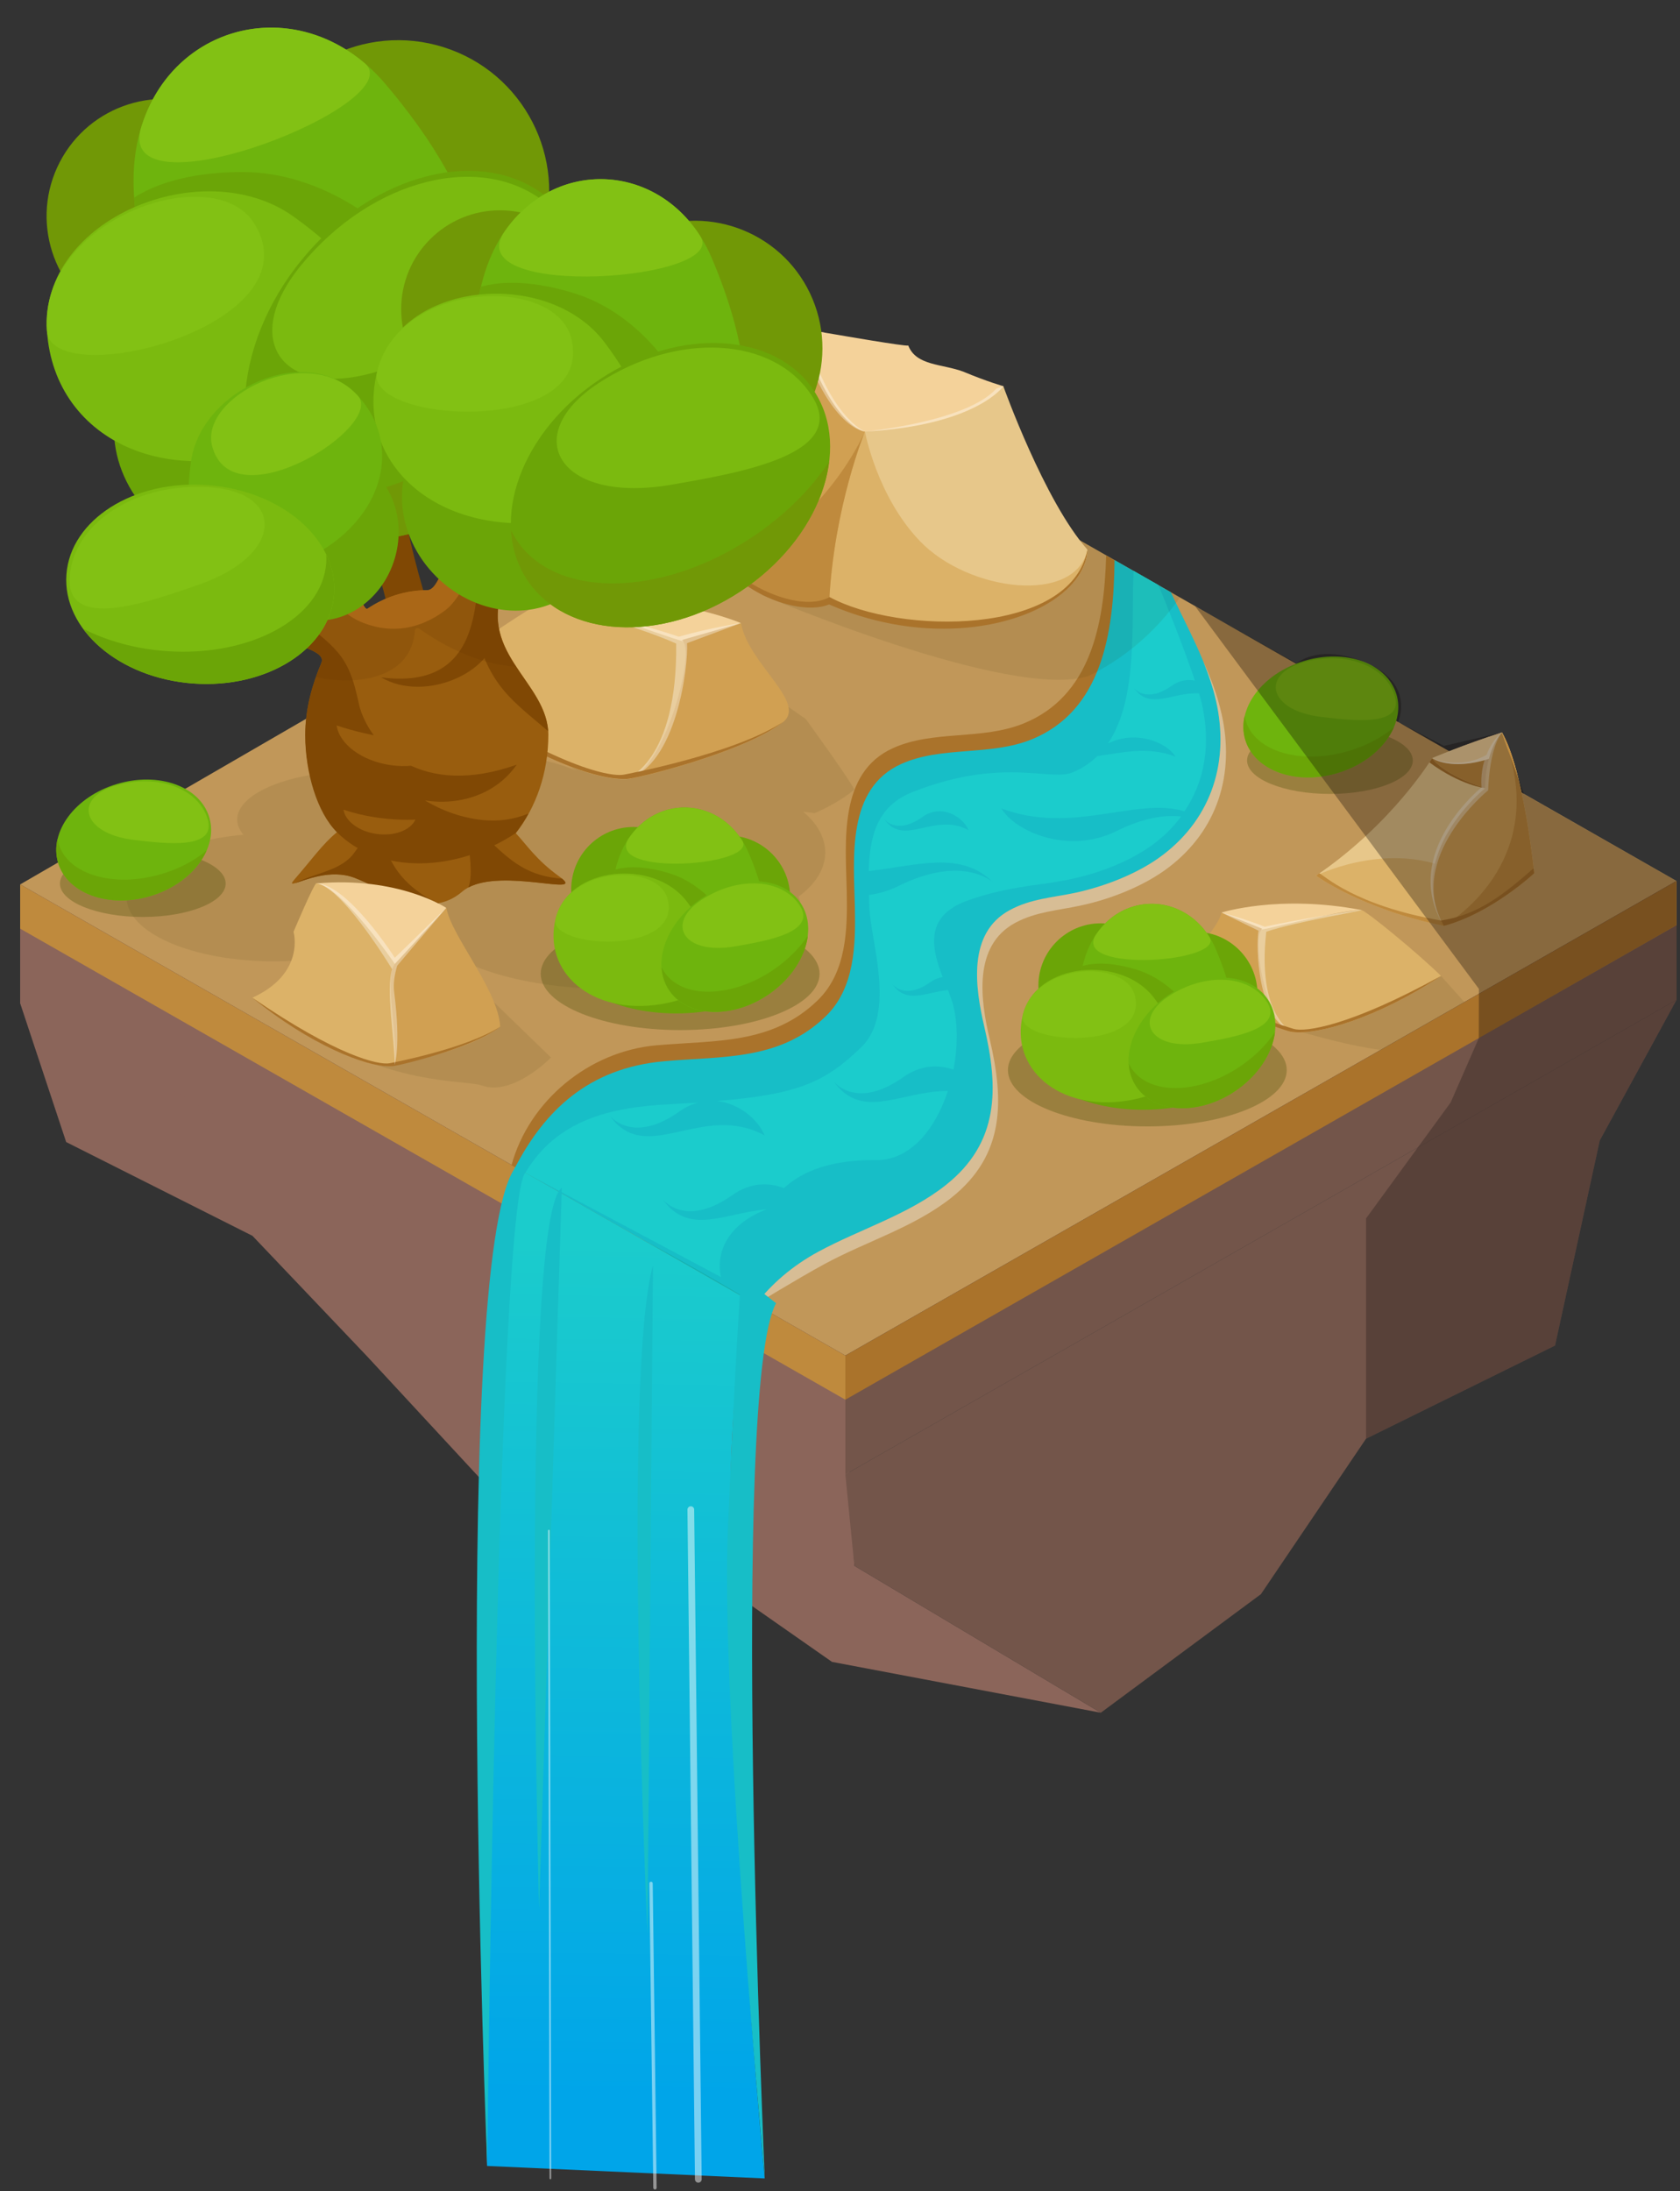 <svg width="250" height="326" viewBox="0 0 250 326" fill="none" xmlns="http://www.w3.org/2000/svg">
<rect x="0" y="0" width="250" height="326" fill="#333333" stroke="none"/>
<path d="M3 149.276L9.846 169.927L37.572 183.883L54.63 201.811L76.096 224.996L101.57 231.728L123.811 247.273L163.81 254.838L127.14 232.977L125.797 208.26L3 138.175V149.276Z" fill="#8B655A"/>
<path d="M125.797 201.698L3 131.594L125.797 60.47L249.483 131.084L125.797 201.698Z" fill="#C19759"/>
<path d="M125.797 219.38V201.698L249.483 131.084V148.766L125.797 219.38Z" fill="#73554A"/>
<path d="M125.797 219.38L3 149.276V131.594L125.797 201.698V219.38Z" fill="#8B655A"/>
<path d="M125.797 208.26V201.698L249.483 131.084V137.665L125.797 208.26Z" fill="#AA732B"/>
<path d="M125.797 208.26L3 138.175V131.594L125.797 201.698V208.26Z" fill="#BF8A3D"/>
<g opacity="0.3">
<path opacity="0.3" d="M119.518 120.777C120.596 120.91 121.22 120.985 121.22 120.985C121.22 120.985 124.511 119.662 127.14 117.487C126.27 115.728 119.896 106.972 119.896 106.972L112.01 101.488L82.412 105.44C82.412 105.44 80.635 111.795 85.779 114.669C75.339 110.471 70.762 113.61 68.455 118.035C65.259 116.05 59.661 114.726 53.306 114.726C43.359 114.726 35.302 117.96 35.302 121.931C35.302 122.725 35.624 123.482 36.21 124.2C26.281 125.108 18.829 128.928 18.829 133.523C18.829 138.781 28.626 143.036 40.711 143.036C48.522 143.036 55.368 141.258 59.245 138.573C60.682 138.951 62.233 139.253 63.897 139.48C67.963 143.962 78.403 147.139 90.639 147.139C106.412 147.139 119.197 141.844 119.197 135.301C119.197 134.658 119.064 134.034 118.837 133.41C121.334 131.576 122.809 129.287 122.809 126.81C122.79 124.578 121.579 122.498 119.518 120.777Z" fill="#2D3500"/>
</g>
<path d="M145.276 150.373C143.934 144.605 142.723 136.473 149.078 133.051C152.179 131.367 155.413 131.197 158.818 130.479C163.262 129.514 168.274 127.585 171.905 124.805C179.205 119.227 181.796 110.811 179.753 101.866C178.638 96.968 176.33 92.562 174.155 88.118L164.605 82.671C164.321 93.035 162.222 103.606 152.35 107.634C146.146 110.168 138.922 108.599 132.908 111.303C124.757 114.972 125.835 125.184 126.005 132.635C126.118 138.213 126.005 144.643 121.674 148.841C114.847 155.46 106.412 154.76 97.656 155.536C87.632 156.425 78.743 163.781 76.115 173.369L99.755 186.871L111.253 191.732C113.598 188.706 116.624 186.039 120.596 183.883C126.78 180.536 134.005 178.38 139.546 173.974C147.527 167.62 147.432 159.545 145.276 150.373Z" fill="#AA732B"/>
<path d="M121.806 186.228C127.991 182.881 135.215 180.725 140.756 176.319C148.718 170.003 148.624 161.928 146.468 152.737C145.125 146.969 143.915 138.837 150.269 135.414C153.371 133.731 156.605 133.561 160.009 132.843C164.453 131.878 169.465 129.949 173.096 127.169C180.396 121.59 182.987 113.175 180.945 104.23C179.64 98.481 176.671 93.394 174.231 88.118L165.853 83.333C165.758 94.207 163.962 105.724 153.56 109.998C147.357 112.532 140.132 110.962 134.118 113.667C125.967 117.335 127.045 127.547 127.215 134.998C127.329 140.577 127.215 147.007 122.884 151.205C116.057 157.824 107.622 157.124 98.866 157.9C87.519 158.902 81.051 165.313 76.682 173.653L112.464 194.077C114.809 191.051 117.835 188.384 121.806 186.228Z" fill="#17BEC7"/>
<path d="M112.464 194.077L76.682 173.653C76.682 173.653 83.831 178.097 94.592 183.883C107.112 190.616 112.464 194.077 112.464 194.077Z" fill="#10B2B2"/>
<path d="M166.155 123.652C158.893 127.245 150.988 123.652 149.021 120.286C159.574 124.276 169.144 118.508 176.255 120.721C179.281 116.258 180.226 110.773 178.846 104.703C178.751 104.268 178.6 103.738 178.43 103.171C174.515 102.925 171.11 105.781 168.728 102.358C168.728 102.358 170.524 104.76 174.363 102.036C175.536 101.204 176.727 101.053 177.824 101.28C176.028 95.928 172.756 87.872 172.359 87.04L168.69 84.941C168.311 92.694 169.408 103.984 164.869 110.622C164.888 110.603 164.907 110.603 164.926 110.603C169.163 108.504 173.777 110.603 174.912 112.57C170.676 110.962 166.723 112.059 163.3 112.494C162.279 113.497 161.068 114.329 159.593 114.934C156.246 116.295 149.135 112.589 135.801 117.846C130.601 119.889 129.409 124.276 129.277 129.609C136.596 128.758 142.95 126.564 147.678 131.197C147.735 131.235 147.754 131.273 147.754 131.273C147.735 131.254 147.697 131.235 147.678 131.197C147.054 130.687 142.553 127.434 133.721 131.821C132.265 132.54 130.771 132.975 129.315 133.164L129.371 134.942C129.466 139.688 133.437 150.714 128.18 155.801C122.828 160.982 118.856 162.836 106.696 163.819C110.024 164.178 112.823 166.599 113.788 168.944C104.464 163.876 96.18 173.634 90.772 166.031C90.734 165.994 90.715 165.956 90.715 165.956C90.734 165.975 90.753 165.994 90.772 166.031C91.225 166.58 94.573 170.022 101.116 165.37C102.043 164.708 102.989 164.292 103.915 164.046C102.535 164.14 101.098 164.216 99.528 164.311C90.98 164.746 82.885 166.561 78.176 174.504L107.282 190.011C106.393 185.737 108.946 181.86 114.109 179.931C107.925 180.442 102.535 183.94 98.639 178.475C98.601 178.437 98.582 178.399 98.582 178.399C98.601 178.418 98.62 178.437 98.639 178.475C99.093 179.023 102.421 182.465 108.984 177.813C111.613 175.941 114.374 175.903 116.662 176.773C119.386 174.277 123.622 172.537 130.355 172.613C135.48 172.669 139.206 167.979 141.059 162.325C134.232 162.287 128.293 166.826 124.076 160.926C124.038 160.888 124.019 160.85 124.019 160.85C124.038 160.869 124.057 160.888 124.076 160.926C124.53 161.474 127.858 164.916 134.421 160.264C136.974 158.448 139.641 158.373 141.891 159.148C142.515 155.895 142.553 152.529 141.891 149.73C141.721 149.03 141.418 148.198 141.059 147.31C137.749 147.65 134.894 149.446 132.813 146.459C132.813 146.459 134.61 148.86 138.449 146.137C139.054 145.702 139.678 145.475 140.284 145.381C138.695 141.277 137.428 136.398 143.877 134.034C149.286 132.048 154.487 131.689 157.04 131.235C157.872 131.084 158.704 130.951 159.555 130.762C164.283 129.741 168.728 127.812 171.791 125.486C173.361 124.295 174.685 122.952 175.763 121.477C173.493 121.231 170.297 121.591 166.155 123.652ZM131.603 121.893C131.603 121.893 133.4 124.295 137.239 121.572C140.151 119.491 143.328 121.572 144.123 123.519C139.035 120.758 134.534 126.11 131.603 121.893Z" fill="#1BCCCC"/>
<g opacity="0.6">
<path opacity="0.6" d="M173.909 129.06C170.259 131.84 165.267 133.788 160.822 134.734C157.437 135.471 154.184 135.641 151.082 137.306C144.728 140.728 145.919 148.879 147.281 154.628C149.437 163.819 149.532 171.875 141.57 178.21C136.028 182.616 128.785 184.753 122.62 188.12C118.648 190.275 112.464 194.077 112.464 194.077C114.809 191.051 117.835 188.384 121.806 186.228C127.991 182.881 135.215 180.725 140.756 176.319C148.718 170.003 148.624 161.928 146.468 152.737C145.125 146.969 143.915 138.837 150.269 135.414C153.371 133.731 156.605 133.561 160.009 132.843C164.453 131.878 169.465 129.949 173.096 127.169C180.396 121.59 182.987 113.175 180.945 104.23C180.491 102.226 179.81 100.297 179.054 98.406C180.169 100.883 181.153 103.436 181.758 106.121C183.819 115.066 181.229 123.482 173.909 129.06Z" fill="white"/>
</g>
<g opacity="0.3">
<path opacity="0.3" d="M214.438 145.21L183.044 150.127C183.044 150.127 196.812 155.12 205.455 156.217L217.918 149.106L214.438 145.21Z" fill="#2D3500"/>
</g>
<path d="M214.438 145.21C205.171 151.375 195.98 154.099 192.254 153.531C187.337 152.794 186.184 138.932 187.848 138.194C189.493 137.457 201.9 135.32 202.561 135.396C203.242 135.452 211.148 141.958 214.438 145.21Z" fill="#DCB268"/>
<path d="M176.255 145.834C180.794 150.127 195.205 154.742 191.744 153.267C188.283 151.791 186.184 138.951 187.848 138.213L181.777 135.793C180.585 140.01 173.891 143.49 176.255 145.834Z" fill="#D1A052"/>
<path d="M202.561 135.396C198.571 135.528 186.184 138.932 187.848 138.194L181.777 135.774C181.777 135.793 190.231 133.051 202.561 135.396Z" fill="#F4D29A"/>
<g opacity="0.6">
<path opacity="0.6" d="M181.777 135.793C181.777 135.793 184.935 136.587 188.207 137.892C191.46 137.135 201.975 135.339 202.58 135.396C203.242 135.471 193.276 137.022 188.434 138.629C187.016 151.205 192.273 153.531 192.273 153.531C187.072 151.697 186.883 140.71 187.28 138.478L181.777 135.793Z" fill="white"/>
</g>
<path d="M192.538 153.096C194.164 153.569 200.67 152.794 214.438 145.21C205.171 151.375 195.98 154.099 192.254 153.531C191.744 153.588 180.207 149.579 176.236 145.834C181.134 149.749 192.538 153.096 192.538 153.096Z" fill="#AA732B"/>
<path d="M195.848 130.29C207.271 122.517 213.114 112.797 213.114 112.797C213.114 112.797 217.861 110.773 223.497 108.977C226.769 114.593 228.301 129.93 228.301 129.93C228.301 129.93 215.857 137.911 195.848 130.29Z" fill="#E7C78A"/>
<path d="M213.115 112.816C213.115 112.816 217.861 110.792 223.497 108.996C224.916 111.435 222.4 111.738 223.176 115.785C217.124 116.22 213.115 112.816 213.115 112.816Z" fill="#F4D29A"/>
<path d="M221.02 117.279C214.476 115.123 213.115 112.816 213.115 112.816C213.115 112.816 215.932 114.726 221.568 112.91C224.84 118.546 222.06 117.619 221.02 117.279Z" fill="#BF8A3D"/>
<path d="M195.848 130.29C195.848 130.29 205.436 125.467 214.892 128.947C215.573 129.193 216.727 134.696 214.854 137.741C202.543 135.244 195.848 130.29 195.848 130.29Z" fill="#DCB268"/>
<path d="M214.854 137.759C208.784 127.094 221.001 117.279 221.001 117.279C221.001 117.279 220.887 111.965 223.497 108.977C226.769 114.593 228.301 129.93 228.301 129.93C228.301 129.93 221.984 135.849 214.854 137.759Z" fill="#D1A052"/>
<path d="M214.854 137.759C214.854 137.759 231.535 128.398 223.497 108.977C226.769 114.593 228.301 129.93 228.301 129.93C228.301 129.93 221.984 135.849 214.854 137.759Z" fill="#BF8A3D"/>
<path d="M221.02 117.279C214.476 115.123 213.114 112.816 213.114 112.816C213.114 112.816 212.755 113.326 212.717 113.44C217.37 116.882 221.02 117.279 221.02 117.279Z" fill="#AA732B"/>
<g opacity="0.6">
<path opacity="0.6" d="M213.114 112.816C213.114 112.816 217.105 114.631 221.209 112.324C221.701 111.038 222.381 109.904 223.497 108.977C221.549 111.53 221.455 117.581 221.455 117.581C221.455 117.581 209.086 127.642 214.854 137.759C208.216 127.037 220.471 117.146 220.471 117.146C220.471 117.146 220.244 115.142 220.925 113.099C215.535 114.593 213.114 112.816 213.114 112.816Z" fill="white"/>
</g>
<path d="M195.848 130.29L196.32 129.93C196.963 130.176 201.578 134.753 214.438 136.965C215.044 137.079 214.854 137.759 214.854 137.759C202.543 135.244 195.848 130.29 195.848 130.29Z" fill="#BF8A3D"/>
<path d="M214.854 137.759L214.438 136.965C220.017 136.114 223.838 133.032 228.206 129.193C228.263 129.666 228.282 129.93 228.282 129.93C228.282 129.93 221.984 135.849 214.854 137.759Z" fill="#AA732B"/>
<path d="M63.538 101.261C75.566 111.114 87.954 116.182 93.192 115.917C100.114 115.577 103.67 96.477 101.476 95.228C99.282 93.98 82.356 89.272 81.41 89.272C80.483 89.272 68.569 97.176 63.538 101.261Z" fill="#DCB268"/>
<path d="M116.53 107.445C109.627 112.778 88.937 117.165 93.968 115.596C98.998 114.026 103.689 96.477 101.495 95.228L110.27 92.713C111.31 98.746 120.142 104.514 116.53 107.445Z" fill="#D1A052"/>
<path d="M81.41 89.272C86.951 90.009 103.67 96.477 101.476 95.228L110.251 92.713C110.251 92.713 98.885 87.74 81.41 89.272Z" fill="#F4D29A"/>
<g opacity="0.6">
<path opacity="0.6" d="M110.251 92.713C110.251 92.713 105.75 93.375 101.022 94.737C96.615 93.224 82.261 89.272 81.41 89.272C80.464 89.272 94.1 92.827 100.625 95.758C100.833 113.421 93.192 115.917 93.192 115.917C100.682 114.083 102.478 98.859 102.232 95.701L110.251 92.713Z" fill="white"/>
</g>
<path d="M92.871 115.255C90.545 115.69 81.618 113.686 63.538 101.242C75.566 111.095 87.954 116.163 93.192 115.898C93.892 116.031 110.478 112.097 116.511 107.426C109.192 112.229 92.871 115.255 92.871 115.255Z" fill="#AA732B"/>
<g opacity="0.3">
<path opacity="0.3" d="M175.593 88.893L147.508 72.857L113.334 88.515C113.334 88.515 150.383 104.306 161.995 100.58C168.86 97.214 173.172 92.335 175.593 88.893Z" fill="#2D3500"/>
</g>
<path d="M149.305 57.463C149.305 57.463 149.305 57.463 146.733 58.371C146.411 57.841 146.09 57.312 145.787 56.782C142.818 58.163 139.622 58.844 136.766 59.26C131.206 60.054 125.135 57.274 122.714 49.502C121.901 49.369 120.766 49.18 119.083 48.896C115.546 67.373 106.904 78.984 106.904 78.984C104.445 85.338 117.551 92.127 123.376 89.725C142.024 97.914 161.371 91.125 161.825 81.783C155.413 74.578 149.305 57.463 149.305 57.463Z" fill="#E7C78A"/>
<path d="M135.158 51.412C134.799 51.582 124.568 49.804 124.568 49.804C124.568 49.804 124.568 49.804 119.102 48.896C115.565 67.373 128.728 64.214 128.728 64.214C145.352 63.288 149.324 57.463 149.324 57.463C149.324 57.463 146.997 56.82 143.366 55.307C140.208 54.116 136.35 54.456 135.158 51.412Z" fill="#F4D29A"/>
<path d="M128.709 64.214C126.251 70.569 123.055 75.448 123.376 89.725C142.024 97.914 161.371 91.125 161.825 81.783C160.028 89.99 144.142 88.08 136.879 80.497C130.468 73.802 128.709 64.214 128.709 64.214Z" fill="#DCB268"/>
<path d="M106.903 78.984C106.903 78.984 115.546 67.373 119.082 48.896C123.64 63.609 128.708 64.214 128.708 64.214C128.708 64.214 124.075 75.391 123.375 89.725C117.55 92.127 104.463 85.338 106.903 78.984Z" fill="#D1A052"/>
<path d="M106.904 78.984C106.904 78.984 105.977 88.118 118.156 77.982C125.381 71.968 128.709 64.214 128.709 64.214C128.709 64.214 124.076 75.391 123.376 89.725C117.551 92.127 104.464 85.338 106.904 78.984Z" fill="#BF8A3D"/>
<path d="M106.904 78.984C106.904 78.984 105.958 81.726 108.473 84.279C111.896 87.74 119.48 91.049 123.452 88.837C133.816 94.453 159.309 94.661 161.825 81.802C161.371 91.125 142.024 98.103 123.376 89.933C117.551 92.316 104.464 85.338 106.904 78.984Z" fill="#AA732B"/>
<g opacity="0.6">
<path opacity="0.6" d="M119.764 49.01L119.083 48.896L118.913 49.785C123.414 63.931 128.709 64.214 128.709 64.214C128.709 64.214 123.263 62.059 119.764 49.01Z" fill="white"/>
</g>
<g opacity="0.6">
<path opacity="0.6" d="M128.709 64.214C145.333 63.288 149.305 57.463 149.305 57.463C149.305 57.463 149.305 57.463 148.265 57.822C143.801 62.796 128.709 64.214 128.709 64.214Z" fill="white"/>
</g>
<path d="M65.221 94.775C65.221 94.775 57.637 74.105 59.472 62.323C49.524 66.767 49.524 66.767 49.524 66.767C49.524 66.767 58.167 88.231 57.637 91.371C65.732 97.138 65.221 94.775 65.221 94.775Z" fill="#804804"/>
<path d="M80.667 35.264C84.43 23.441 77.896 10.806 66.072 7.042C54.248 3.279 41.611 9.813 37.848 21.636C34.084 33.46 40.619 46.095 52.443 49.858C64.267 53.622 76.903 47.088 80.667 35.264Z" fill="#719806"/>
<path d="M39.852 40.175C44.284 31.626 40.946 21.103 32.396 16.672C23.846 12.24 13.322 15.578 8.891 24.127C4.459 32.676 7.797 43.2 16.347 47.631C24.896 52.063 35.42 48.725 39.852 40.175Z" fill="#719806"/>
<path d="M43.188 50.636C52.493 55.421 56.616 65.992 52.361 74.275C48.124 82.539 37.118 85.376 27.813 80.591C18.508 75.807 14.385 65.236 18.64 56.953C22.896 48.669 33.865 45.852 43.188 50.636Z" fill="#6BA507"/>
<path d="M57.335 12.474C43.378 -3.96 18.546 5.042 19.926 28.813C21.288 52.584 40.125 68.148 59.718 58.465C79.33 48.783 71.462 29.096 57.335 12.474Z" fill="#6EB40D"/>
<path d="M52.588 30.61C47.633 27.546 41.959 25.598 36.096 25.598C30.877 25.598 24.579 26.43 19.964 29.399C21.61 52.83 40.276 68.072 59.718 58.465C64.502 56.102 67.642 53.151 69.457 49.785C65.391 42.107 59.907 35.129 52.588 30.61Z" fill="#6BA507"/>
<path d="M43.699 32.236C30.253 22.61 5.913 32.557 6.991 49.218C8.069 65.879 26.281 74.18 45.515 64.498C64.767 54.816 57.316 41.994 43.699 32.236Z" fill="#7BBA0F"/>
<path d="M37.874 33.314C31.879 23.518 5.799 32.576 6.972 49.218C7.633 58.522 47.217 48.556 37.874 33.314Z" fill="#82C114"/>
<path d="M54.233 9.372C42.243 -0.726 25.203 4.304 20.891 19.357C17.846 32.406 61.439 15.31 54.233 9.372Z" fill="#82C114"/>
<path d="M79.64 67.036C90.238 54.102 91.062 37.253 81.481 29.402C71.899 21.551 55.539 25.672 44.941 38.606C34.342 51.54 33.518 68.389 43.1 76.24C52.681 84.091 69.041 79.97 79.64 67.036Z" fill="#6BA507"/>
<path d="M81.334 30.288C90.923 38.136 73.486 47.024 62.46 52.679C44.474 61.907 34.205 52.414 44.796 39.479C55.387 26.544 71.746 22.44 81.334 30.288Z" fill="#7BBA0F"/>
<path d="M78.573 57.539C66.451 72.327 48.862 77.963 39.274 70.115C38.763 69.699 38.29 69.226 37.836 68.753C38.933 71.684 40.692 74.237 43.113 76.223C52.701 84.071 69.06 79.948 79.651 67.032C86.497 58.673 89.259 48.669 87.764 40.538C86.1 46.211 83.017 52.111 78.573 57.539Z" fill="#719806"/>
<path d="M83.188 130.384C79.802 127.944 78.384 125.713 76.757 123.973C79.764 120.134 81.599 114.99 81.599 109.336C81.599 101.28 70.271 97.025 75.415 86.227C71.557 85.092 69.344 80.704 69.344 80.704C65.788 82.501 65.561 87.834 63.519 87.834C60.323 87.834 57.297 88.836 54.687 90.576C53.477 91.389 51.169 76.052 42.923 85.565C33.354 96.59 49.278 95.228 47.822 98.67C46.46 101.885 45.439 105.459 45.439 109.355C45.439 114.933 47.217 120.002 50.148 123.822C48.03 125.543 46.384 127.906 43.831 130.838C41.902 133.05 47.689 128.663 52.758 130.611C57.826 132.559 63.727 136.984 68.776 132.672C73.58 128.549 87.954 133.826 83.188 130.384Z" fill="#995D0E"/>
<path d="M75.415 86.246C74.034 85.849 72.862 85.017 71.935 84.128C71.727 85.073 71.5 86 71.197 86.908C70.006 92.921 71.386 99.049 75.831 103.701C77.609 105.554 79.632 107.124 81.561 108.788C81.051 101.091 70.365 96.779 75.415 86.246Z" fill="#804804"/>
<path d="M52.096 91.654C52.701 92.07 53.382 92.411 54.101 92.694C58.375 94.34 62.517 93.583 66.186 90.86C68.247 89.328 68.985 86.794 70.781 85.054C71.632 84.241 71.765 84.241 71.027 83.106C70.479 82.274 69.779 81.575 69.344 80.686C65.788 82.483 65.562 87.815 63.519 87.815C60.323 87.815 57.297 88.818 54.687 90.558C53.609 91.276 51.661 79.249 45.458 83.239C47.387 86.359 49.089 89.669 52.096 91.654Z" fill="#B8711C"/>
<path d="M71.916 122.025C66.659 121.515 61.59 118.792 58.11 114.82C55.822 112.192 54.593 109.469 53.741 106.121C52.928 102.869 52.55 99.805 50.318 97.12C48.767 95.266 46.498 93.564 44.456 92.297C43.983 91.995 40.2 89.631 40.541 88.95C36.815 96.344 49.089 95.644 47.803 98.67C46.441 101.885 45.42 105.459 45.42 109.355C45.42 114.934 47.179 120.872 50.129 123.822C56.484 130.176 67.926 129.779 76.72 123.973C77.438 123.066 78.081 122.082 78.649 121.042C76.606 121.893 74.318 122.252 71.916 122.025Z" fill="#804804"/>
<path d="M71.254 84.43C70.8 90.841 70.8 102.623 56.73 100.788C63.254 104.684 74.223 99.881 73.883 93.129C73.543 86.378 71.254 84.43 71.254 84.43Z" fill="#804804"/>
<path d="M53.571 105.384C55.368 111.246 62.725 118.773 76.89 113.78C71.973 120.853 61.439 120.607 56.295 115.936C51.15 111.265 53.571 105.384 53.571 105.384Z" fill="#804804"/>
<path d="M61.949 132.445C60.758 131.538 59.718 130.479 58.886 129.231C58.016 127.926 57.354 126.224 56.295 125.07C54.706 123.311 53.325 126.205 52.455 127.226C51.737 128.077 50.697 128.72 49.694 129.174C47.803 130.006 45.723 130.479 43.888 131.424C45.193 131.046 49.146 129.231 52.758 130.611C56.711 132.143 61.193 135.169 65.353 134.374C64.086 133.996 62.838 133.126 61.949 132.445Z" fill="#804804"/>
<path d="M83.623 130.725C82.148 130.63 80.691 130.346 79.311 129.798C76.947 128.852 75.32 127.415 73.505 125.732C72.862 125.146 71.84 124.011 70.914 123.935C69.42 123.841 69.93 127.415 69.987 128.209C70.082 129.514 70.119 130.876 69.703 132.048C74.98 129.249 86.724 133.296 83.623 130.725Z" fill="#804804"/>
<path d="M56.389 121.685C54.441 121.42 52.645 120.985 51.113 120.475C51.377 122.177 53.42 123.727 56.068 124.087C58.715 124.446 61.098 123.519 61.817 121.95C60.191 122.025 58.337 121.95 56.389 121.685Z" fill="#995D0E"/>
<path d="M58.753 109.922C55.557 109.487 52.607 108.788 50.091 107.937C50.507 110.736 53.855 113.251 58.205 113.856C62.554 114.461 66.45 112.929 67.623 110.338C64.975 110.49 61.93 110.357 58.753 109.922Z" fill="#995D0E"/>
<g opacity="0.4">
<path opacity="0.4" d="M47.822 98.67C47.538 99.351 47.273 100.051 47.009 100.751C53.08 102.112 61.287 100.959 61.741 93.81C61.76 93.508 62.12 93.375 62.346 93.526C66.507 96.42 71.273 98.765 76.398 99.181C76.531 99.2 76.663 99.2 76.795 99.2C74.469 95.663 72.71 91.825 75.377 86.227C71.519 85.092 69.306 80.705 69.306 80.705C65.751 82.501 65.524 87.834 63.481 87.834C60.285 87.834 57.259 88.837 54.649 90.576C53.439 91.389 51.132 76.053 42.886 85.565C33.354 96.59 49.278 95.228 47.822 98.67Z" fill="#683600"/>
</g>
<path d="M110.728 69.284C120.387 65.255 124.95 54.159 120.921 44.501C116.892 34.842 105.795 30.279 96.136 34.308C86.477 38.337 81.914 49.433 85.943 59.091C89.972 68.749 101.069 73.313 110.728 69.284Z" fill="#719806"/>
<path d="M89.126 46.003C89.126 54.135 82.545 60.716 74.412 60.716C66.28 60.716 59.699 54.135 59.699 46.003C59.699 37.871 66.28 31.29 74.412 31.29C82.545 31.29 89.126 37.871 89.126 46.003Z" fill="#719806"/>
<path d="M84.928 65.614C91.225 71.817 91.868 81.367 86.365 86.964C80.862 92.562 71.292 92.07 64.994 85.868C58.696 79.665 58.053 70.115 63.557 64.517C69.06 58.938 78.63 59.43 84.928 65.614Z" fill="#6BA507"/>
<path d="M105.939 38.439C98.828 21.683 76.569 22.686 71.689 42.183C66.81 61.68 78.063 78.946 96.294 76.091C114.506 73.235 113.126 55.383 105.939 38.439Z" fill="#6EB40D"/>
<path d="M97.542 51.846C94.327 48.14 90.242 45.133 85.514 43.658C81.297 42.334 76.02 41.427 71.576 42.656C66.999 61.945 78.214 78.927 96.294 76.091C100.738 75.391 104.01 73.802 106.336 71.552C104.956 64.328 102.289 57.331 97.542 51.846Z" fill="#6BA507"/>
<path d="M89.958 50.939C81.561 39.8 59.434 41.691 56.105 55.383C52.777 69.075 65.354 80.346 83.301 77.395C101.249 74.426 98.469 62.21 89.958 50.939Z" fill="#7BBA0F"/>
<path d="M85.003 50.334C82.639 40.935 59.339 41.672 56.105 55.364C54.309 63.023 88.691 64.971 85.003 50.334Z" fill="#82C114"/>
<path d="M104.218 35.148C97.107 23.991 82.11 23.764 74.847 34.808C69.098 44.566 108.511 41.748 104.218 35.148Z" fill="#82C114"/>
<path d="M121.126 58.144C126.875 66.881 121.958 80.251 110.176 88.004C98.374 95.758 84.171 94.964 78.422 86.227C72.673 77.49 77.59 64.12 89.372 56.366C101.154 48.613 115.376 49.407 121.126 58.144Z" fill="#6BA507"/>
<path d="M120.766 58.825C126.516 67.562 110.232 70.323 99.925 72.119C83.112 75.031 77.231 64.801 89.013 57.047C100.814 49.294 115.036 50.088 120.766 58.825Z" fill="#7BBA0F"/>
<path d="M111.688 80.081C98.204 88.95 82.602 89.064 76.852 80.327C76.55 79.854 76.266 79.362 76.039 78.87C76.19 81.499 76.966 84.014 78.403 86.227C84.152 94.964 98.355 95.758 110.157 88.004C117.778 82.993 122.525 75.637 123.376 68.696C120.615 72.857 116.643 76.828 111.688 80.081Z" fill="#719806"/>
<path d="M37.439 76.809C35.491 83.428 38.687 90.217 44.569 91.938C50.451 93.659 56.805 89.688 58.753 83.069C60.701 76.45 57.505 69.661 51.623 67.94C45.742 66.219 39.387 70.19 37.439 76.809Z" fill="#6BA507"/>
<path d="M28.418 68.696C29.912 57.879 45.742 50.769 53.212 58.844C60.701 66.919 56.389 79.419 43.018 84.222C29.647 89.026 26.905 79.646 28.418 68.696Z" fill="#6EB40D"/>
<path d="M31.576 66.408C29.61 59.09 45.798 50.731 53.231 58.862C57.373 63.382 34.621 77.793 31.576 66.408Z" fill="#82C114"/>
<path d="M9.884 85.47C9.279 93.621 17.714 100.883 28.721 101.696C39.727 102.509 49.127 96.552 49.713 88.402C50.318 80.251 41.883 72.989 30.877 72.176C19.87 71.363 10.489 77.32 9.884 85.47Z" fill="#7BBA0F"/>
<path d="M10.376 85.811C9.771 93.961 21.95 89.65 29.666 86.964C42.262 82.558 42.375 73.329 31.387 72.516C20.38 71.703 10.981 77.66 10.376 85.811Z" fill="#82C114"/>
<path d="M24.673 96.874C37.25 97.8 47.954 91.938 48.541 83.787C48.578 83.352 48.578 82.917 48.541 82.482C49.448 84.336 49.864 86.34 49.713 88.402C49.108 96.552 39.709 102.509 28.721 101.696C21.61 101.167 15.577 97.952 12.361 93.545C15.822 95.323 20.059 96.533 24.673 96.874Z" fill="#6BA507"/>
<g opacity="0.3">
<path opacity="0.3" d="M70.97 146.667L43.926 152.34C57.864 161.739 69.136 160.604 71.689 161.512C76.341 163.176 81.996 157.351 81.996 157.351L70.97 146.667Z" fill="#2D3500"/>
</g>
<path d="M37.572 148.443C45.931 155.308 54.555 158.825 58.205 158.636C63.027 158.39 62.989 136.113 61.458 135.224C59.926 134.354 47.746 131.404 47.103 131.404C46.725 131.404 43.68 138.647 43.68 138.647C43.68 138.647 45.496 144.812 37.572 148.443Z" fill="#DCB268"/>
<path d="M74.431 152.756C69.628 156.462 58.734 158.429 58.734 158.429C59.34 154.779 57.089 145.324 58.772 143.414L66.431 135.093C67.15 139.272 74.129 147.234 74.431 152.756Z" fill="#D1A052"/>
<path d="M47.103 131.443C50.961 131.954 58.753 143.414 58.753 143.414L66.413 135.093C66.431 135.074 59.264 130.365 47.103 131.443Z" fill="#F4D29A"/>
<path d="M57.978 158.202C56.351 158.505 50.148 157.105 37.572 148.463C45.931 155.328 54.555 158.845 58.205 158.656C58.697 158.751 70.233 156.009 74.431 152.756C69.325 156.084 57.978 158.202 57.978 158.202Z" fill="#AA732B"/>
<g opacity="0.6">
<path opacity="0.6" d="M59.112 143.679L66.413 135.074L58.753 142.506C58.753 142.506 51.831 131.651 47.103 131.424C50.678 131.897 57.392 142.638 58.356 144.208C57.392 147.101 58.715 154.742 58.734 158.429C58.734 158.429 59.68 155.687 58.659 147.631C58.488 146.345 58.715 145.021 59.112 143.679Z" fill="white"/>
</g>
<path opacity="0.3" d="M170.732 167.601C182.19 167.601 191.479 163.85 191.479 159.223C191.479 154.597 182.19 150.846 170.732 150.846C159.274 150.846 149.986 154.597 149.986 159.223C149.986 163.85 159.274 167.601 170.732 167.601Z" fill="#404700"/>
<path d="M163.791 155.914C168.909 155.914 173.058 151.765 173.058 146.648C173.058 141.53 168.909 137.381 163.791 137.381C158.673 137.381 154.524 141.53 154.524 146.648C154.524 151.765 158.673 155.914 163.791 155.914Z" fill="#6BA507"/>
<path d="M187.129 147.915C187.129 153.04 182.968 157.181 177.862 157.181C172.737 157.181 168.595 153.021 168.595 147.915C168.595 142.79 172.756 138.648 177.862 138.648C182.968 138.629 187.129 142.79 187.129 147.915Z" fill="#6BA507"/>
<path d="M170.127 165.124C179.444 165.124 186.997 160.975 186.997 155.857C186.997 150.74 179.444 146.591 170.127 146.591C160.81 146.591 153.257 150.74 153.257 155.857C153.257 160.975 160.81 165.124 170.127 165.124Z" fill="#6BA507"/>
<path d="M180.945 141.277C176.841 131.613 163.999 132.181 161.182 143.433C158.364 154.685 164.851 164.651 175.385 163.006C185.9 161.36 185.105 151.054 180.945 141.277Z" fill="#6EB40D"/>
<path d="M176.103 149.012C174.25 146.875 171.886 145.135 169.163 144.284C166.742 143.527 163.678 142.998 161.106 143.716C158.458 154.855 164.945 164.651 175.366 163.006C177.938 162.609 179.829 161.682 181.153 160.377C180.377 156.217 178.846 152.189 176.103 149.012Z" fill="#6BA507"/>
<path d="M171.735 148.482C166.874 142.052 154.127 143.149 152.198 151.035C150.269 158.94 157.532 165.445 167.895 163.743C178.259 162.041 176.652 155.006 171.735 148.482Z" fill="#7BBA0F"/>
<path d="M168.879 148.142C167.517 142.714 154.071 143.13 152.198 151.054C151.158 155.46 170.997 156.595 168.879 148.142Z" fill="#82C114"/>
<path d="M179.961 139.386C175.857 132.956 167.196 132.824 163.016 139.178C159.688 144.813 182.439 143.187 179.961 139.386Z" fill="#82C114"/>
<path d="M188.68 148.728C191.328 152.737 189.058 158.883 183.649 162.438C178.221 165.994 171.697 165.634 169.049 161.625C166.401 157.616 168.671 151.47 174.08 147.915C179.507 144.341 186.032 144.7 188.68 148.728Z" fill="#6EB40D"/>
<path d="M188.51 149.03C191.157 153.04 183.668 154.325 178.94 155.139C171.205 156.481 168.501 151.773 173.928 148.217C179.337 144.662 185.881 145.021 188.51 149.03Z" fill="#82C114"/>
<path d="M184.349 158.807C178.146 162.873 170.978 162.93 168.349 158.921C168.198 158.713 168.085 158.486 167.971 158.24C168.047 159.45 168.387 160.604 169.068 161.625C171.716 165.634 178.24 166.013 183.668 162.438C187.167 160.131 189.342 156.746 189.739 153.569C188.434 155.479 186.618 157.313 184.349 158.807Z" fill="#6BA507"/>
<path opacity="0.3" d="M101.211 153.267C112.669 153.267 121.958 149.516 121.958 144.889C121.958 140.262 112.669 136.511 101.211 136.511C89.753 136.511 80.464 140.262 80.464 144.889C80.464 149.516 89.753 153.267 101.211 153.267Z" fill="#404700"/>
<path d="M94.27 141.579C99.388 141.579 103.537 137.431 103.537 132.313C103.537 127.195 99.388 123.047 94.27 123.047C89.152 123.047 85.003 127.195 85.003 132.313C85.003 137.431 89.152 141.579 94.27 141.579Z" fill="#6BA507"/>
<path d="M108.322 142.846C113.44 142.846 117.589 138.698 117.589 133.58C117.589 128.462 113.44 124.314 108.322 124.314C103.204 124.314 99.055 128.462 99.055 133.58C99.055 138.698 103.204 142.846 108.322 142.846Z" fill="#6BA507"/>
<path d="M100.606 150.789C109.923 150.789 117.476 146.64 117.476 141.523C117.476 136.405 109.923 132.256 100.606 132.256C91.289 132.256 83.736 136.405 83.736 141.523C83.736 146.64 91.289 150.789 100.606 150.789Z" fill="#6BA507"/>
<path d="M111.424 126.942C107.32 117.279 94.478 117.846 91.66 129.098C88.843 140.35 95.329 150.316 105.863 148.671C116.379 147.026 115.584 136.719 111.424 126.942Z" fill="#6EB40D"/>
<path d="M106.582 134.677C104.729 132.54 102.365 130.8 99.641 129.949C97.221 129.193 94.157 128.663 91.585 129.382C88.937 140.52 95.424 150.316 105.844 148.671C108.417 148.274 110.308 147.347 111.632 146.042C110.856 141.882 109.324 137.854 106.582 134.677Z" fill="#6BA507"/>
<path d="M102.213 134.147C97.353 127.718 84.606 128.815 82.677 136.7C80.748 144.605 88.01 151.111 98.374 149.409C108.738 147.707 107.131 140.672 102.213 134.147Z" fill="#7BBA0F"/>
<path d="M99.358 133.807C97.996 128.38 84.549 128.796 82.677 136.719C81.637 141.126 101.476 142.241 99.358 133.807Z" fill="#82C114"/>
<path d="M110.44 125.051C106.336 118.621 97.674 118.489 93.495 124.843C90.166 130.479 112.918 128.852 110.44 125.051Z" fill="#82C114"/>
<path d="M119.159 134.393C121.806 138.402 119.537 144.548 114.128 148.123C108.7 151.678 102.176 151.319 99.528 147.309C96.88 143.3 99.15 137.154 104.558 133.58C109.986 130.006 116.511 130.365 119.159 134.393Z" fill="#6EB40D"/>
<path d="M118.988 134.696C121.636 138.705 114.147 139.991 109.419 140.804C101.684 142.147 98.979 137.438 104.407 133.883C109.816 130.327 116.36 130.687 118.988 134.696Z" fill="#82C114"/>
<path d="M114.828 144.473C108.625 148.539 101.457 148.595 98.828 144.586C98.677 144.378 98.563 144.151 98.45 143.906C98.525 145.116 98.866 146.269 99.547 147.291C102.194 151.3 108.719 151.678 114.147 148.104C117.646 145.797 119.821 142.412 120.218 139.234C118.913 141.145 117.097 142.979 114.828 144.473Z" fill="#6BA507"/>
<path opacity="0.3" d="M197.909 118.13C204.719 118.13 210.24 115.903 210.24 113.156C210.24 110.409 204.719 108.183 197.909 108.183C191.099 108.183 185.578 110.409 185.578 113.156C185.578 115.903 191.099 118.13 197.909 118.13Z" fill="#404700"/>
<path d="M207.8 103.304C209.181 107.899 205.266 113.156 199.063 115.009C192.86 116.882 186.694 114.65 185.314 110.055C183.933 105.459 187.848 100.202 194.051 98.349C200.254 96.477 206.401 98.689 207.8 103.304Z" fill="#6EB40D"/>
<path d="M207.554 103.549C208.935 108.145 201.408 107.237 196.623 106.67C188.831 105.743 187.583 100.467 193.805 98.595C200.008 96.741 206.174 98.954 207.554 103.549Z" fill="#82C114"/>
<path d="M200.765 111.719C193.654 113.856 186.77 111.851 185.389 107.256C185.314 107.01 185.257 106.764 185.219 106.499C184.935 107.672 184.954 108.882 185.295 110.055C186.675 114.65 192.841 116.882 199.044 115.009C203.053 113.799 206.117 111.189 207.403 108.239C205.625 109.714 203.356 110.944 200.765 111.719Z" fill="#6BA507"/>
<path opacity="0.3" d="M33.581 131.462C33.581 134.204 28.059 136.436 21.25 136.436C14.442 136.436 8.919 134.204 8.919 131.462C8.919 128.72 14.442 126.488 21.25 126.488C28.059 126.488 33.581 128.72 33.581 131.462Z" fill="#404700"/>
<path d="M31.141 121.609C32.522 126.205 28.607 131.462 22.404 133.315C16.201 135.188 10.035 132.956 8.655 128.361C7.274 123.765 11.189 118.508 17.392 116.655C23.614 114.783 29.761 116.995 31.141 121.609Z" fill="#6EB40D"/>
<path d="M30.895 121.855C32.276 126.451 24.749 125.543 19.964 124.976C12.172 124.049 10.924 118.773 17.146 116.901C23.369 115.047 29.515 117.26 30.895 121.855Z" fill="#82C114"/>
<path d="M24.106 130.025C16.995 132.162 10.111 130.157 8.73 125.562C8.655 125.316 8.598 125.07 8.56 124.805C8.276 125.978 8.295 127.188 8.636 128.361C10.016 132.956 16.182 135.188 22.385 133.315C26.394 132.105 29.458 129.495 30.744 126.545C28.985 128.02 26.716 129.249 24.106 130.025Z" fill="#6BA507"/>
<path d="M249.483 148.766L238.06 169.681L231.403 200.204L203.28 214.066L187.64 237.194L163.81 254.838L127.14 232.977L125.797 219.38L249.483 148.766Z" fill="#73554A"/>
<path d="M112.464 194.077C112.464 194.077 110.705 197.651 110.459 198.937C104.804 229.724 113.788 324.128 113.788 324.128L72.483 322.275C72.483 322.275 69.552 207.938 75.074 178.059C75.282 176.905 76.663 173.634 76.663 173.634L112.464 194.077Z" fill="url(#paint0_linear)"/>
<path d="M83.604 176.735L80.219 284.055C80.219 284.055 77.419 181.16 83.604 176.735Z" fill="#17BEC7"/>
<path d="M97.164 188.271L96.351 287.762C96.351 287.762 92.549 204.837 97.164 188.271Z" fill="#17BEC7"/>
<path d="M115.49 193.906C108.587 206.463 113.807 324.147 113.807 324.147C113.807 324.147 107.168 253.608 108.322 227.265C109.551 198.937 110.308 189.84 110.308 189.84" fill="#17BEC7"/>
<path d="M78.176 174.504C73.978 178.834 72.502 322.293 72.502 322.293C72.502 322.293 66.885 183.883 77.003 173.331L78.176 174.504Z" fill="#17BEC7"/>
<path opacity="0.46" d="M203.28 214.066V181.293L215.876 164.027L220.074 154.439L249.483 137.665V148.766L238.06 169.681L231.403 200.204L203.28 214.066Z" fill="#3A2B26"/>
<path opacity="0.31" d="M177.843 90.198L220.074 147.139L220.055 154.458L249.464 137.665V131.084L226.788 118.149L223.478 108.996L214.873 110.981L208.046 107.445C208.046 107.445 210.618 101.847 203.488 98.708C196.358 95.569 192.935 98.708 192.935 98.708L177.843 90.198Z" fill="#0A0605"/>
<g opacity="0.69">
<path opacity="0.69" d="M102.8 224.618L103.915 324.26" stroke="white" stroke-miterlimit="10" stroke-linecap="round" stroke-linejoin="round"/>
<path opacity="0.69" d="M96.88 280.235L97.466 325.527" stroke="white" stroke-width="0.5" stroke-miterlimit="10" stroke-linecap="round" stroke-linejoin="round"/>
<path opacity="0.69" d="M81.675 227.738L81.902 324.128" stroke="white" stroke-width="0.25" stroke-miterlimit="10" stroke-linecap="round" stroke-linejoin="round"/>
</g>
<defs>
<linearGradient id="paint0_linear" x1="94.066" y1="184.66" x2="92.42" y2="311.987" gradientUnits="userSpaceOnUse">
<stop stop-color="#1BCCCC"/>
<stop offset="1" stop-color="#00A5E9"/>
</linearGradient>
</defs>
</svg>
